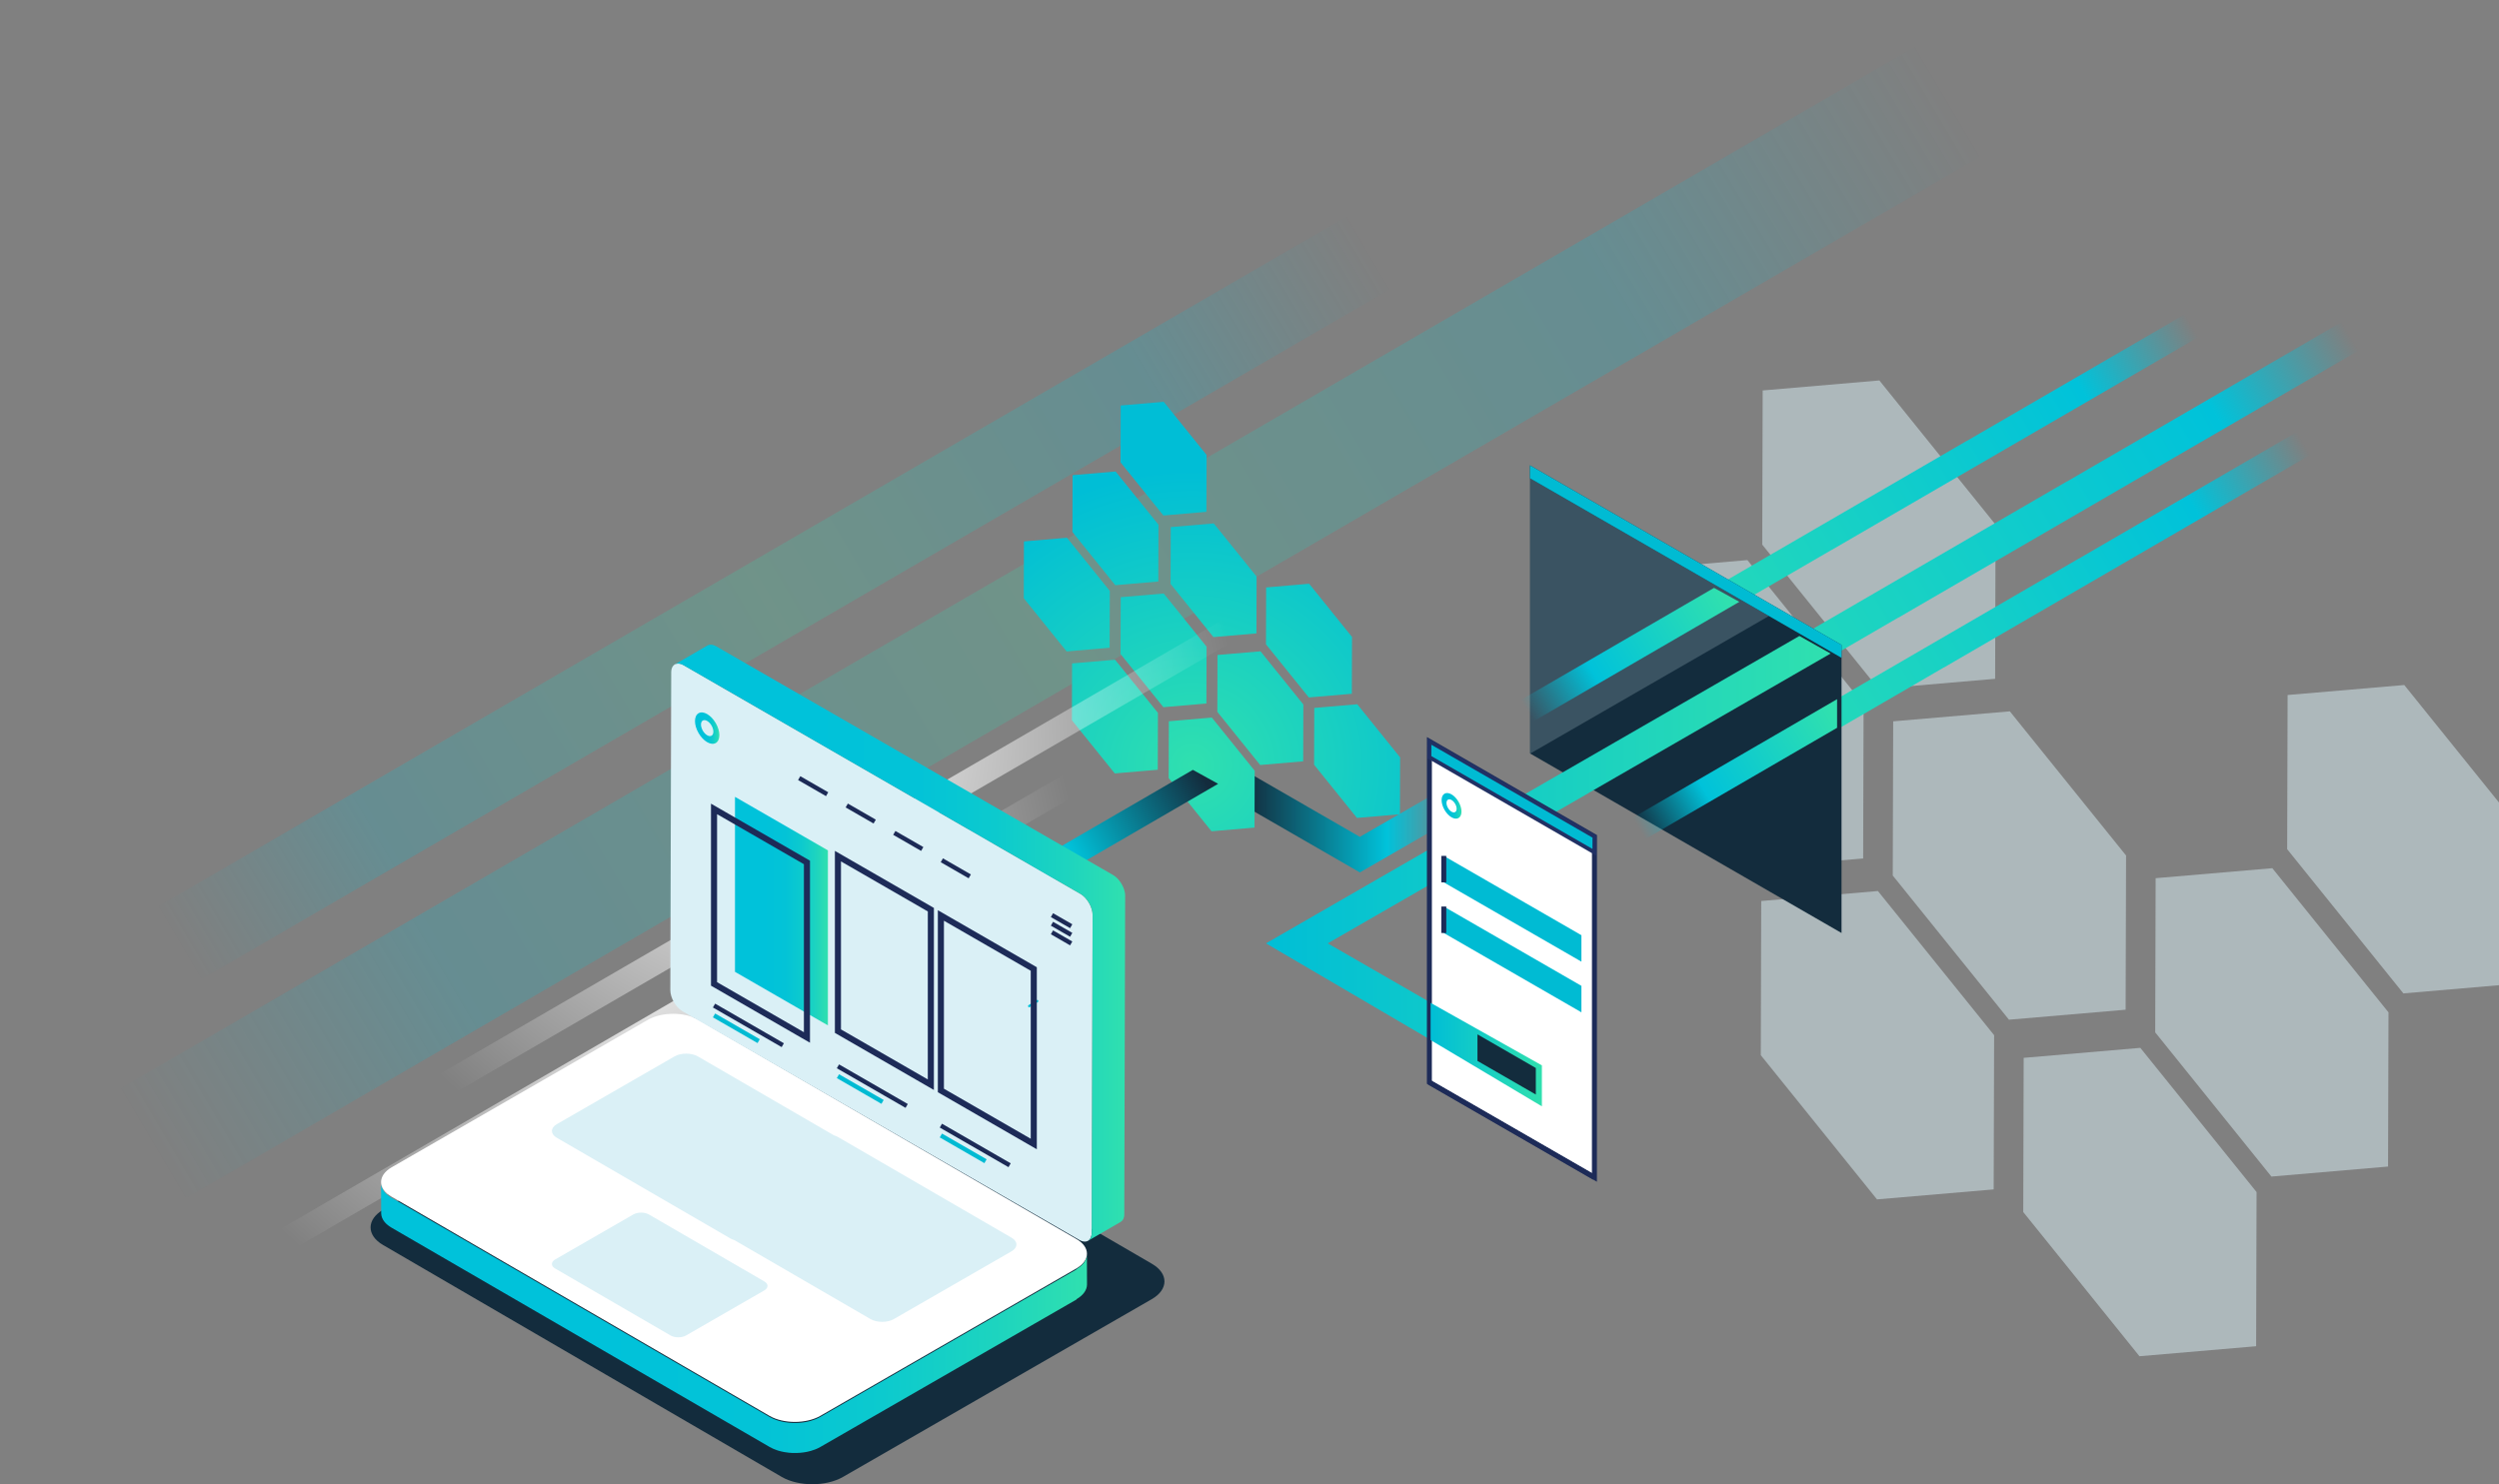 <svg xmlns="http://www.w3.org/2000/svg" width="813" height="483" viewBox="0 0 813 483" fill="none"><rect x="0" y="0" width="813" height="483" fill="#808080" stroke="none"/><g clip-path="url(#clip0_9510_5712)"><g opacity="0.2"><path d="M482.956 76.249L53.017 325.89L25.506 310.018L455.446 60.381L482.956 76.254V76.249Z" fill="url(#paint0_linear_9510_5712)"></path></g><g opacity="0.2"><path d="M690.723 23.964L41.537 400.911L0 376.947L649.186 0L690.723 23.964Z" fill="url(#paint1_linear_9510_5712)"></path></g><path d="M442.399 283.903L405.643 262.712V251.136L442.399 272.327L469.724 256.575L474.746 265.258L442.399 283.903Z" fill="url(#paint2_linear_9510_5712)"></path><g opacity="0.5"><path d="M653.86 231.483L691.676 278.399L691.531 328.583L653.579 331.831L615.773 284.916L615.914 234.732L653.86 231.483Z" fill="#DAF0F6"></path><path d="M696.317 340.991L734.132 387.916L733.992 438.09L696.035 441.344L658.225 394.423L658.365 344.244L696.317 340.991Z" fill="#DAF0F6"></path><path d="M782.184 222.92L820 269.836L819.859 320.015L781.897 323.273L744.092 276.348L744.232 226.169L782.184 222.92Z" fill="#DAF0F6"></path><path d="M739.255 282.53L777.056 329.445L776.915 379.619L738.964 382.878L701.158 335.952L701.299 285.778L739.255 282.53Z" fill="#DAF0F6"></path><path d="M610.939 289.954L648.75 336.87L648.604 387.054L610.647 390.307L572.842 343.382L572.982 293.203L610.939 289.954Z" fill="#DAF0F6"></path><path d="M568.477 182.262L606.283 229.187L606.142 279.361L568.185 282.62L530.385 235.694L530.525 185.52L568.477 182.262Z" fill="#DAF0F6"></path><path d="M611.411 123.801L649.216 170.721L649.076 220.9L611.129 224.159L573.309 177.233L573.454 127.059L611.411 123.801Z" fill="#DAF0F6"></path></g><path d="M785.795 103.351L775.023 97.134L672.454 156.688L672.413 156.673L509.775 251.096L520.548 257.312L617.488 201.027L617.528 201.042L785.795 103.351Z" fill="url(#paint3_linear_9510_5712)"></path><path d="M410.077 211.946L424.018 229.252L423.963 247.752L409.972 248.95L396.031 231.644L396.086 213.144L410.077 211.946ZM380.256 234.707L380.201 253.206L394.142 270.512L408.134 269.314L408.189 250.815L394.248 233.509L380.256 234.707ZM364.603 194.329L364.547 212.828L378.489 230.135L392.48 228.936L392.535 210.437L378.594 193.141L364.603 194.339V194.329ZM411.915 191.171L411.86 209.67L425.801 226.966L439.792 225.768L439.848 207.269L425.906 189.962L411.92 191.166H411.915V191.171ZM380.879 171.518L380.824 190.017L394.765 207.324L408.756 206.126L408.812 187.626L394.87 170.33L380.879 171.528V171.518ZM364.603 131.952L364.547 150.457L378.489 167.753L392.48 166.555L392.535 148.05L378.594 130.754L364.603 131.952ZM427.569 230.365L427.514 248.865L441.455 266.171L455.446 264.973L455.501 246.473L441.56 229.177L427.569 230.375V230.365ZM348.949 154.628L348.894 173.127L362.835 190.434L376.826 189.235L376.882 170.736L362.94 153.43L348.949 154.628ZM333.12 176.181L333.064 194.68L347.006 211.986L360.997 210.788L361.052 192.289L347.111 174.992L333.12 176.191V176.181ZM348.778 215.887L348.723 234.391L362.664 251.687L376.656 250.489L376.711 231.985L362.77 214.688L348.778 215.887Z" fill="url(#paint4_radial_9510_5712)"></path><path d="M324.422 287.473V296.788L396.292 255.071L388.066 250.529L366.225 263.208H366.215L324.422 287.468V287.473Z" fill="url(#paint5_linear_9510_5712)"></path><path d="M730.276 100.945L721.678 95.981L639.789 143.528L639.759 143.518L505.42 221.512L514.018 226.475L595.907 178.928L595.937 178.938L730.276 100.945Z" fill="url(#paint6_linear_9510_5712)"></path><path d="M766.676 139.272L758.078 134.309L676.189 181.856L676.159 181.846L541.82 259.839L550.418 264.802L632.307 217.255L632.337 217.265L766.676 139.272Z" fill="url(#paint7_linear_9510_5712)"></path><path d="M57.141 419.691L376.059 234.672L383.838 239.154L64.915 424.168L57.141 419.691Z" fill="url(#paint8_radial_9510_5712)"></path><path d="M108.812 369.341L427.731 184.322L435.51 188.804L116.587 373.823L108.812 369.341Z" fill="url(#paint9_radial_9510_5712)"></path><path d="M499.52 244.152L499.525 154.508L597.338 210.898L597.328 300.533L499.52 244.152Z" fill="#132C3D"></path><path d="M501.309 157.591L595.567 211.926V297.469L501.304 243.134V157.591M497.748 151.434V245.18L599.107 303.616V209.871L497.748 151.434Z" fill="#132C3D"></path><path d="M472.844 342.74L411.861 306.99L585.397 206.958L595.557 212.678L517.213 257.829L516.405 258.315L431.949 306.99L472.583 330.402L472.844 342.74Z" fill="url(#paint10_linear_9510_5712)"></path><path d="M465.02 352.221L518.715 383.173L518.73 272.217L465.03 241.254L465.02 352.221Z" fill="white" stroke="#1D2B58" stroke-width="1.62" stroke-miterlimit="10"></path><path d="M465.02 352.221L518.715 383.173" stroke="#1D2B58" stroke-width="1.62" stroke-miterlimit="10"></path><path d="M465.02 246.408L518.715 277.361L518.73 272.217L465.03 241.254L465.02 246.408Z" fill="#00BBD3" stroke="#213164" stroke-width="1.28" stroke-miterlimit="10"></path><path d="M469.709 278.529L514.48 304.338V312.941L469.709 287.137V278.529Z" fill="#00BBD3"></path><path d="M469.709 295.008L514.48 320.817V329.425L469.709 303.616V295.008Z" fill="#00BBD3"></path><path d="M469.709 278.529V287.137" stroke="#1D2B58" stroke-width="1.62" stroke-miterlimit="10"></path><path d="M469.709 295.008V303.616" stroke="#1D2B58" stroke-width="1.62" stroke-miterlimit="10"></path><path d="M469.945 258.28C471.211 257.548 473.255 258.731 474.52 260.922C475.786 263.108 475.786 265.469 474.52 266.196C473.255 266.923 471.211 265.745 469.945 263.554C468.68 261.368 468.68 259.007 469.945 258.28ZM471.07 262.912C471.713 264.03 472.758 264.627 473.405 264.261C474.048 263.885 474.048 262.682 473.405 261.574C472.763 260.456 471.718 259.859 471.07 260.225C470.427 260.601 470.427 261.804 471.07 262.912Z" fill="url(#paint11_linear_9510_5712)"></path><path opacity="0.2" d="M575.483 200.46L497.742 245.27V155.641L574.609 199.954" fill="#DAF0F6"></path><path d="M497.742 155.641L599.107 214.077L599.122 209.871L497.747 151.434L497.742 155.641Z" fill="#00BBD3"></path><path d="M124.701 393.636C119.202 396.805 119.177 401.989 124.631 405.152L254.33 480.624C259.788 483.787 268.748 483.792 274.247 480.624L374.697 422.779C380.191 419.616 380.221 414.432 374.763 411.263L245.064 335.792C239.605 332.628 230.646 332.623 225.152 335.792L124.701 393.636Z" fill="#132C3D"></path><path d="M353.635 417.956L353.6 408.21C353.6 409.95 352.46 411.7 350.165 413.018V413.128L266.865 461.096C266.589 461.252 266.307 461.402 266.011 461.543C265.916 461.588 265.81 461.628 265.71 461.673C265.519 461.758 265.323 461.843 265.122 461.924C264.721 462.079 264.299 462.219 263.872 462.345C263.741 462.385 263.606 462.415 263.475 462.45C263.234 462.515 262.993 462.575 262.747 462.631C262.586 462.666 262.425 462.696 262.265 462.726C262.059 462.766 261.853 462.801 261.642 462.836C261.466 462.861 261.296 462.886 261.12 462.911C260.924 462.936 260.728 462.956 260.532 462.977C260.351 462.992 260.176 463.007 259.995 463.022C259.794 463.037 259.593 463.047 259.397 463.052C259.221 463.057 259.041 463.062 258.865 463.067C258.649 463.067 258.433 463.067 258.217 463.067C258.051 463.067 257.881 463.062 257.715 463.052C257.449 463.042 257.177 463.022 256.911 462.997C256.776 462.987 256.64 462.977 256.505 462.961C256.058 462.916 255.611 462.851 255.174 462.776C255.023 462.751 254.877 462.716 254.727 462.686C254.511 462.641 254.3 462.601 254.089 462.55C253.933 462.51 253.778 462.47 253.627 462.425C253.426 462.37 253.225 462.315 253.029 462.255C252.914 462.219 252.798 462.174 252.683 462.139C252.376 462.034 252.07 461.919 251.779 461.798C251.668 461.753 251.553 461.708 251.447 461.658C251.071 461.488 250.699 461.307 250.353 461.107L127.368 389.761C127.208 389.671 127.067 389.57 126.921 389.475C126.781 389.385 126.64 389.295 126.51 389.204C126.394 389.119 126.289 389.029 126.178 388.944C126.058 388.849 125.937 388.753 125.827 388.653C125.651 388.493 125.485 388.332 125.334 388.172C125.304 388.142 125.279 388.107 125.254 388.076C125.119 387.921 124.988 387.761 124.872 387.6C124.852 387.575 124.837 387.55 124.817 387.525C124.707 387.365 124.611 387.199 124.521 387.034C124.456 386.913 124.4 386.788 124.35 386.668C124.31 386.572 124.265 386.477 124.23 386.387C124.189 386.272 124.159 386.151 124.129 386.036C124.104 385.936 124.074 385.84 124.054 385.74C124.029 385.615 124.024 385.49 124.009 385.364C123.999 385.254 123.979 385.139 123.979 385.023L124.014 394.769C124.014 394.804 124.014 394.84 124.014 394.875C124.014 394.955 124.034 395.03 124.039 395.11C124.049 395.236 124.059 395.361 124.084 395.486C124.084 395.506 124.084 395.531 124.089 395.551C124.104 395.632 124.134 395.707 124.154 395.782C124.184 395.902 124.215 396.018 124.255 396.133C124.265 396.158 124.265 396.183 124.275 396.208C124.3 396.278 124.345 396.349 124.375 396.419C124.431 396.539 124.481 396.664 124.546 396.785C124.561 396.815 124.571 396.845 124.591 396.875C124.667 397.01 124.752 397.141 124.842 397.276C124.857 397.301 124.877 397.326 124.898 397.351C124.953 397.426 125.003 397.502 125.063 397.577C125.129 397.662 125.209 397.747 125.279 397.828C125.309 397.858 125.334 397.893 125.36 397.923C125.49 398.068 125.631 398.209 125.781 398.349C125.802 398.369 125.827 398.384 125.852 398.404C125.962 398.504 126.083 398.6 126.203 398.695C126.314 398.78 126.414 398.87 126.535 398.956C126.665 399.051 126.806 399.136 126.947 399.226C127.052 399.291 127.142 399.367 127.253 399.432C127.298 399.462 127.348 399.487 127.393 399.517L250.378 470.868C250.724 471.068 251.091 471.249 251.467 471.419C251.578 471.469 251.688 471.514 251.804 471.559C252.095 471.68 252.397 471.795 252.708 471.9C252.778 471.925 252.843 471.956 252.919 471.981C252.964 471.996 253.009 472.006 253.054 472.021C253.25 472.081 253.451 472.136 253.652 472.191C253.808 472.231 253.958 472.276 254.114 472.316C254.325 472.367 254.541 472.412 254.752 472.452C254.877 472.477 254.998 472.507 255.128 472.532C255.154 472.532 255.179 472.537 255.199 472.542C255.636 472.617 256.083 472.682 256.53 472.728C256.56 472.728 256.59 472.738 256.62 472.743C256.725 472.753 256.831 472.753 256.936 472.763C257.203 472.783 257.469 472.803 257.74 472.818C257.8 472.818 257.865 472.828 257.926 472.828C258.031 472.828 258.137 472.828 258.247 472.828C258.463 472.828 258.679 472.833 258.895 472.828C258.975 472.828 259.056 472.828 259.131 472.828C259.231 472.828 259.327 472.818 259.427 472.813C259.628 472.803 259.824 472.793 260.025 472.783C260.115 472.778 260.201 472.778 260.291 472.768C260.382 472.763 260.472 472.748 260.567 472.738C260.763 472.718 260.959 472.697 261.155 472.672C261.25 472.662 261.341 472.652 261.436 472.642C261.516 472.632 261.597 472.612 261.677 472.602C261.888 472.572 262.094 472.532 262.3 472.492C262.4 472.472 262.501 472.462 262.596 472.442C262.662 472.427 262.722 472.412 262.782 472.397C263.028 472.342 263.269 472.281 263.51 472.216C263.611 472.191 263.711 472.171 263.812 472.141C263.847 472.131 263.872 472.116 263.907 472.111C264.334 471.986 264.751 471.845 265.157 471.69C265.178 471.68 265.203 471.675 265.228 471.665C265.404 471.595 265.574 471.514 265.745 471.439C265.845 471.394 265.946 471.354 266.046 471.309C266.338 471.168 266.624 471.023 266.9 470.863L350.22 422.884V422.774C352.5 421.456 353.64 419.716 353.635 417.976V417.956Z" fill="url(#paint12_linear_9510_5712)"></path><path d="M350.241 403.227L227.256 331.881C224.992 330.568 222.003 329.911 219.01 329.911C216.017 329.911 213.019 330.568 210.739 331.881L127.419 379.86C122.859 382.487 122.834 386.788 127.364 389.41L250.348 460.756C252.613 462.069 255.601 462.726 258.594 462.726C261.587 462.726 264.585 462.069 266.865 460.756L350.185 412.777C354.74 410.15 354.765 405.854 350.241 403.227Z" fill="white"></path><path d="M351.451 290.867L222.39 216.483C221.747 216.112 221.14 215.937 220.602 215.937C219.286 215.937 218.372 216.98 218.367 218.769L218.076 322.201C218.071 324.732 219.864 327.846 222.074 329.114L351.135 403.498C351.777 403.869 352.385 404.044 352.927 404.044C354.243 404.044 355.157 403.001 355.162 401.207L355.453 297.775C355.458 295.249 353.661 292.135 351.451 290.862V290.867Z" fill="#DAF0F6"></path><path d="M366.05 291.453C366.05 291.388 366.05 291.328 366.04 291.263C366.04 291.233 366.04 291.203 366.035 291.173C366.035 291.158 366.035 291.148 366.035 291.133C366.035 291.113 366.035 291.092 366.035 291.067C366.03 291.002 366.02 290.937 366.015 290.872C366.005 290.807 365.995 290.742 365.985 290.671C365.985 290.671 365.985 290.666 365.985 290.661C365.985 290.661 365.985 290.651 365.985 290.646C365.975 290.586 365.965 290.531 365.955 290.471C365.94 290.401 365.929 290.33 365.914 290.265C365.909 290.24 365.899 290.21 365.894 290.185C365.894 290.17 365.889 290.155 365.884 290.14C365.879 290.11 365.874 290.085 365.864 290.055C365.849 289.985 365.829 289.914 365.809 289.844C365.794 289.789 365.779 289.734 365.759 289.674C365.759 289.664 365.759 289.659 365.754 289.649C365.754 289.644 365.754 289.634 365.749 289.629C365.729 289.558 365.703 289.488 365.683 289.423C365.658 289.353 365.638 289.288 365.613 289.217C365.608 289.202 365.603 289.187 365.598 289.172C365.598 289.162 365.588 289.152 365.588 289.142C365.573 289.102 365.558 289.062 365.543 289.022C365.518 288.957 365.493 288.892 365.462 288.826C365.442 288.776 365.422 288.726 365.397 288.676C365.397 288.671 365.392 288.661 365.387 288.651C365.387 288.646 365.382 288.636 365.377 288.631C365.347 288.566 365.317 288.501 365.287 288.435C365.251 288.365 365.221 288.295 365.186 288.225C365.181 288.215 365.176 288.2 365.166 288.19C365.161 288.175 365.151 288.16 365.146 288.145C365.116 288.089 365.091 288.034 365.061 287.984C365.025 287.914 364.98 287.844 364.945 287.774C364.925 287.739 364.905 287.703 364.885 287.668C364.875 287.653 364.87 287.643 364.86 287.628C364.825 287.573 364.789 287.518 364.754 287.458C364.699 287.368 364.644 287.277 364.584 287.187C364.574 287.172 364.568 287.157 364.558 287.147C364.483 287.032 364.403 286.921 364.322 286.816C364.317 286.806 364.312 286.796 364.302 286.791C364.242 286.711 364.187 286.636 364.122 286.555C364.076 286.495 364.026 286.435 363.981 286.38C363.981 286.38 363.981 286.375 363.976 286.37C363.976 286.37 363.976 286.37 363.971 286.365C363.921 286.305 363.87 286.245 363.815 286.184C363.765 286.124 363.71 286.069 363.66 286.009C363.654 285.999 363.644 285.994 363.639 285.984C363.629 285.974 363.624 285.969 363.614 285.959C363.574 285.919 363.534 285.879 363.499 285.838C363.444 285.783 363.388 285.728 363.328 285.673C363.313 285.658 363.298 285.643 363.278 285.628C363.263 285.618 363.253 285.603 363.238 285.593C363.208 285.563 363.177 285.538 363.147 285.508C363.087 285.452 363.032 285.402 362.971 285.352C362.946 285.332 362.921 285.312 362.896 285.292C362.881 285.282 362.871 285.272 362.856 285.262C362.836 285.247 362.816 285.227 362.791 285.212C362.73 285.167 362.675 285.122 362.615 285.076C362.575 285.046 362.535 285.016 362.489 284.991C362.479 284.986 362.474 284.981 362.464 284.971C362.454 284.966 362.449 284.961 362.439 284.956C362.384 284.916 362.329 284.881 362.268 284.846C362.213 284.811 362.158 284.776 362.103 284.746C362.088 284.735 362.078 284.73 362.063 284.72L233.002 210.337C232.962 210.312 232.916 210.287 232.876 210.267C232.821 210.237 232.766 210.211 232.715 210.181C232.68 210.161 232.645 210.146 232.605 210.131C232.595 210.131 232.59 210.121 232.58 210.121C232.57 210.121 232.56 210.111 232.55 210.106C232.494 210.081 232.444 210.061 232.389 210.041C232.334 210.021 232.284 210.001 232.228 209.981C232.218 209.981 232.208 209.976 232.198 209.971C232.188 209.971 232.183 209.966 232.173 209.961C232.138 209.951 232.103 209.936 232.073 209.926C232.017 209.911 231.962 209.896 231.907 209.881C231.877 209.876 231.852 209.871 231.822 209.861C231.811 209.861 231.801 209.855 231.786 209.855C231.771 209.855 231.756 209.85 231.741 209.845C231.681 209.835 231.626 209.825 231.565 209.815C231.525 209.81 231.49 209.805 231.455 209.805C231.445 209.805 231.43 209.805 231.42 209.805C231.41 209.805 231.4 209.805 231.39 209.805C231.324 209.805 231.264 209.8 231.199 209.8C231.169 209.8 231.144 209.8 231.113 209.8C231.093 209.8 231.073 209.8 231.053 209.8C231.033 209.8 231.013 209.8 230.993 209.8C230.913 209.805 230.837 209.82 230.762 209.835C230.762 209.835 230.762 209.835 230.757 209.835C230.737 209.835 230.717 209.845 230.692 209.85C230.621 209.866 230.546 209.886 230.481 209.911C230.476 209.911 230.471 209.916 230.461 209.921C230.355 209.961 230.25 210.006 230.154 210.061L219.553 216.212C219.648 216.157 219.754 216.107 219.859 216.072C219.934 216.047 220.01 216.022 220.09 216.007C220.11 216.002 220.13 215.992 220.155 215.992C220.251 215.972 220.351 215.962 220.457 215.952C220.477 215.952 220.497 215.952 220.517 215.952C220.617 215.952 220.718 215.952 220.823 215.957C220.833 215.957 220.848 215.957 220.858 215.957C220.969 215.967 221.079 215.982 221.19 216.007C221.2 216.007 221.21 216.007 221.225 216.012C221.341 216.037 221.456 216.072 221.577 216.107C221.587 216.107 221.592 216.112 221.602 216.117C221.727 216.157 221.853 216.212 221.983 216.268C221.993 216.268 221.998 216.273 222.009 216.278C222.139 216.338 222.27 216.408 222.405 216.483L351.466 290.867C351.602 290.947 351.732 291.027 351.868 291.123C351.878 291.128 351.883 291.133 351.893 291.143C352.013 291.228 352.134 291.318 352.255 291.413C352.27 291.423 352.285 291.433 352.295 291.448C352.41 291.544 352.526 291.644 352.636 291.744C352.651 291.754 352.661 291.769 352.676 291.779C352.792 291.885 352.902 292 353.008 292.11C353.018 292.12 353.023 292.13 353.033 292.135C353.148 292.261 353.264 292.386 353.369 292.516C353.369 292.516 353.374 292.521 353.379 292.526C353.49 292.662 353.6 292.797 353.701 292.937C353.706 292.947 353.711 292.957 353.721 292.962C353.811 293.083 353.897 293.208 353.982 293.338C354.042 293.429 354.098 293.519 354.153 293.609C354.193 293.679 354.238 293.745 354.278 293.815C354.298 293.85 354.319 293.885 354.339 293.92C354.409 294.04 354.474 294.166 354.54 294.291C354.545 294.306 354.555 294.321 354.565 294.336C354.64 294.492 354.715 294.642 354.786 294.802C354.786 294.807 354.791 294.817 354.796 294.827C354.861 294.978 354.926 295.133 354.981 295.289C354.981 295.299 354.992 295.314 354.997 295.324C355.057 295.484 355.107 295.64 355.157 295.8V295.825C355.212 295.981 355.253 296.136 355.288 296.286C355.288 296.301 355.293 296.316 355.298 296.331C355.333 296.487 355.363 296.642 355.388 296.798C355.388 296.798 355.388 296.808 355.388 296.813C355.413 296.968 355.433 297.124 355.443 297.279C355.443 297.294 355.443 297.304 355.443 297.319C355.454 297.475 355.464 297.63 355.464 297.78L355.167 401.212C355.167 401.362 355.157 401.507 355.147 401.648C355.147 401.663 355.147 401.673 355.147 401.688C355.132 401.818 355.117 401.939 355.092 402.059C355.092 402.074 355.087 402.089 355.082 402.109C355.057 402.224 355.027 402.335 354.997 402.44C354.992 402.46 354.981 402.48 354.976 402.5C354.941 402.6 354.906 402.701 354.861 402.791C354.861 402.796 354.856 402.806 354.851 402.816C354.801 402.916 354.75 403.011 354.69 403.102C354.61 403.232 354.514 403.342 354.409 403.448C354.384 403.473 354.359 403.498 354.334 403.518C354.228 403.618 354.118 403.703 353.992 403.778L364.594 397.627C364.714 397.557 364.83 397.467 364.935 397.366C364.96 397.341 364.985 397.321 365.01 397.296C365.111 397.191 365.206 397.081 365.292 396.95C365.292 396.95 365.292 396.95 365.297 396.945C365.352 396.86 365.402 396.77 365.447 396.669C365.447 396.669 365.447 396.669 365.447 396.664C365.447 396.659 365.452 396.649 365.457 396.644C365.488 396.579 365.518 396.514 365.543 396.444C365.553 396.414 365.563 396.384 365.573 396.349C365.578 396.329 365.588 396.309 365.593 396.288C365.598 396.268 365.608 396.253 365.613 396.233C365.633 396.168 365.648 396.098 365.668 396.028C365.673 396.003 365.678 395.978 365.683 395.958C365.683 395.943 365.688 395.927 365.693 395.912C365.693 395.887 365.703 395.862 365.708 395.837C365.719 395.777 365.729 395.712 365.739 395.647C365.739 395.612 365.744 395.577 365.749 395.541C365.749 395.526 365.749 395.516 365.749 395.501C365.749 395.486 365.749 395.471 365.749 395.456C365.749 395.396 365.759 395.331 365.759 395.271C365.759 395.206 365.759 395.145 365.759 395.08V395.07L366.05 291.639C366.05 291.579 366.05 291.519 366.05 291.458V291.453Z" fill="url(#paint13_linear_9510_5712)"></path><path d="M248.664 417.004L211.095 395.205C210.402 394.804 209.488 394.604 208.574 394.604C207.66 394.604 206.746 394.804 206.047 395.205L180.596 409.865C179.205 410.667 179.195 411.98 180.581 412.782L218.151 434.581C218.844 434.982 219.753 435.182 220.672 435.182C221.591 435.182 222.505 434.982 223.198 434.581L248.649 419.922C250.04 419.119 250.05 417.806 248.664 417.004Z" fill="#DAF0F6"></path><path d="M334.828 327.785C334.703 327.785 334.582 327.725 334.512 327.61C334.402 327.435 334.457 327.204 334.633 327.094L337.249 325.454C337.425 325.344 337.656 325.399 337.766 325.57C337.877 325.745 337.822 325.976 337.646 326.086L335.029 327.725C334.969 327.765 334.899 327.78 334.828 327.78V327.785Z" fill="#00BED6"></path><path d="M329.128 402.796L272.58 369.988C272.193 369.763 271.751 369.597 271.289 369.452L227.035 343.778C225.996 343.177 224.62 342.871 223.244 342.871C221.868 342.871 220.492 343.172 219.442 343.778L181.134 365.837C179.04 367.045 179.025 369.021 181.109 370.229L237.657 403.036C238.044 403.262 238.486 403.427 238.948 403.573L283.202 429.246C284.241 429.848 285.617 430.154 286.993 430.154C288.369 430.154 289.75 429.853 290.795 429.246L329.103 407.188C331.197 405.979 331.207 404.004 329.128 402.796Z" fill="#DAF0F6"></path><path d="M272.605 335.556L302.828 352.983L302.838 296.031L272.605 278.609V335.556Z" stroke="#1D2B58" stroke-width="1.98" stroke-miterlimit="10"></path><path d="M306.098 354.858L336.32 372.284V315.332L306.098 297.911V354.858Z" stroke="#1D2B58" stroke-width="1.98" stroke-miterlimit="10"></path><path d="M232.293 327.234L254.661 340.123" stroke="#1C2A56" stroke-width="1.45" stroke-miterlimit="10"></path><path d="M232.293 330.438L246.817 338.81" stroke="#00BBD3" stroke-width="1.45" stroke-miterlimit="10"></path><path d="M272.605 347.002L294.968 359.891" stroke="#1C2A56" stroke-width="1.45" stroke-miterlimit="10"></path><path d="M272.605 350.21L287.124 358.583" stroke="#00BBD3" stroke-width="1.45" stroke-miterlimit="10"></path><path d="M306.098 366.303L328.456 379.193" stroke="#1C2A56" stroke-width="1.45" stroke-miterlimit="10"></path><path d="M306.098 369.512L320.616 377.884" stroke="#00BBD3" stroke-width="1.45" stroke-miterlimit="10"></path><path d="M239.113 316.255L269.341 333.676L269.346 276.729L239.113 259.308V316.255Z" fill="url(#paint14_linear_9510_5712)"></path><path d="M269.089 258.45L260.004 253.216" stroke="#1C2A56" stroke-width="1.45" stroke-miterlimit="10"></path><path d="M284.562 267.359L275.473 262.125" stroke="#1C2A56" stroke-width="1.45" stroke-miterlimit="10"></path><path d="M300.03 276.278L290.945 271.044" stroke="#1C2A56" stroke-width="1.45" stroke-miterlimit="10"></path><path d="M315.493 285.187L306.408 279.953" stroke="#1C2A56" stroke-width="1.45" stroke-miterlimit="10"></path><path d="M348.494 307.01L342.236 303.4" stroke="#1C2A56" stroke-width="1.45" stroke-miterlimit="10"></path><path d="M348.494 304.207L342.236 300.603" stroke="#1C2A56" stroke-width="1.45" stroke-miterlimit="10"></path><path d="M348.494 301.41L342.236 297.81" stroke="#1C2A56" stroke-width="1.45" stroke-miterlimit="10"></path><path d="M227.265 232.1C228.817 231.208 231.318 232.651 232.865 235.334C234.417 238.006 234.417 240.898 232.865 241.791C231.313 242.683 228.812 241.239 227.265 238.557C225.714 235.885 225.714 232.992 227.265 232.1ZM228.636 237.76C229.42 239.124 230.7 239.861 231.494 239.409C232.277 238.953 232.277 237.479 231.494 236.121C230.711 234.757 229.43 234.02 228.636 234.471C227.853 234.927 227.853 236.401 228.636 237.76Z" fill="url(#paint15_linear_9510_5712)"></path><path d="M232.293 320.185L262.52 337.612V280.655L232.298 263.238L232.293 320.185Z" stroke="#1D2B58" stroke-width="1.98" stroke-miterlimit="10"></path><path d="M530.386 266.572V275.887L597.661 236.838V227.523L572.184 242.312H572.174L530.381 266.572H530.386Z" fill="url(#paint16_linear_9510_5712)"></path><path d="M493.986 228.25V237.564L565.856 195.848L557.63 191.306L535.79 203.985H535.78L493.986 228.245V228.25Z" fill="url(#paint17_linear_9510_5712)"></path><path d="M465.42 326.347L501.624 346.691V360.022L465.42 338.454" fill="url(#paint18_linear_9510_5712)"></path><path d="M480.662 345.242L499.65 356.186V347.548L480.662 336.604V345.242Z" fill="#132C3D"></path></g><defs><linearGradient id="paint0_linear_9510_5712" x1="50.691" y1="313.101" x2="448.668" y2="77.73" gradientUnits="userSpaceOnUse"><stop offset="0.02" stop-color="#00C2DA" stop-opacity="0"></stop><stop offset="0.18" stop-color="#00C2DA"></stop><stop offset="0.5" stop-color="#30E0AF"></stop><stop offset="0.81" stop-color="#00C2DA"></stop><stop offset="0.99" stop-color="#00C2DA" stop-opacity="0"></stop></linearGradient><linearGradient id="paint1_linear_9510_5712" x1="38.027" y1="381.599" x2="638.954" y2="26.198" gradientUnits="userSpaceOnUse"><stop offset="0.02" stop-color="#00C2DA" stop-opacity="0"></stop><stop offset="0.18" stop-color="#00C2DA"></stop><stop offset="0.5" stop-color="#30E0AF"></stop><stop offset="0.81" stop-color="#00C2DA"></stop><stop offset="0.99" stop-color="#00C2DA" stop-opacity="0"></stop></linearGradient><linearGradient id="paint2_linear_9510_5712" x1="405.643" y1="267.519" x2="474.746" y2="267.519" gradientUnits="userSpaceOnUse"><stop stop-color="#132C3D"></stop><stop offset="0.66" stop-color="#00C2DA"></stop><stop offset="0.99" stop-color="#00C2DA" stop-opacity="0"></stop></linearGradient><linearGradient id="paint3_linear_9510_5712" x1="523.621" y1="250.404" x2="766.405" y2="106.826" gradientUnits="userSpaceOnUse"><stop stop-color="#30E0AF"></stop><stop offset="0.81" stop-color="#00C2DA"></stop><stop offset="0.99" stop-color="#00C2DA" stop-opacity="0"></stop></linearGradient><radialGradient id="paint4_radial_9510_5712" cx="0" cy="0" r="1" gradientUnits="userSpaceOnUse" gradientTransform="translate(387.739 249.16) scale(96.594 96.428)"><stop stop-color="#30E0AF"></stop><stop offset="1" stop-color="#00BED6"></stop></radialGradient><linearGradient id="paint5_linear_9510_5712" x1="391.295" y1="253.036" x2="326.799" y2="291.18" gradientUnits="userSpaceOnUse"><stop stop-color="#132C3D"></stop><stop offset="0.66" stop-color="#00C2DA"></stop><stop offset="0.99" stop-color="#00C2DA" stop-opacity="0"></stop></linearGradient><linearGradient id="paint6_linear_9510_5712" x1="516.649" y1="220.87" x2="714.516" y2="103.855" gradientUnits="userSpaceOnUse"><stop stop-color="#30E0AF"></stop><stop offset="0.81" stop-color="#00C2DA"></stop><stop offset="0.99" stop-color="#00C2DA" stop-opacity="0"></stop></linearGradient><linearGradient id="paint7_linear_9510_5712" x1="553.05" y1="259.197" x2="750.917" y2="142.178" gradientUnits="userSpaceOnUse"><stop stop-color="#30E0AF"></stop><stop offset="0.81" stop-color="#00C2DA"></stop><stop offset="0.99" stop-color="#00C2DA" stop-opacity="0"></stop></linearGradient><radialGradient id="paint8_radial_9510_5712" cx="0" cy="0" r="1" gradientUnits="userSpaceOnUse" gradientTransform="translate(198.395 291.559) scale(152.981 152.718)"><stop stop-color="white"></stop><stop offset="1" stop-color="white" stop-opacity="0"></stop></radialGradient><radialGradient id="paint9_radial_9510_5712" cx="0" cy="0" r="1" gradientUnits="userSpaceOnUse" gradientTransform="translate(250.067 241.209) scale(152.981 152.718)"><stop stop-color="white"></stop><stop offset="1" stop-color="white" stop-opacity="0"></stop></radialGradient><linearGradient id="paint10_linear_9510_5712" x1="411.861" y1="274.849" x2="595.557" y2="274.849" gradientUnits="userSpaceOnUse"><stop stop-color="#00BED6"></stop><stop offset="1" stop-color="#30E0AF"></stop></linearGradient><linearGradient id="paint11_linear_9510_5712" x1="468.996" y1="262.24" x2="475.474" y2="262.24" gradientUnits="userSpaceOnUse"><stop offset="0.3" stop-color="#00C2DA"></stop><stop offset="0.54" stop-color="#03C3D7"></stop><stop offset="0.71" stop-color="#0CCACE"></stop><stop offset="0.87" stop-color="#1DD4BF"></stop><stop offset="1" stop-color="#30E0AF"></stop></linearGradient><linearGradient id="paint12_linear_9510_5712" x1="123.984" y1="428.911" x2="353.635" y2="428.911" gradientUnits="userSpaceOnUse"><stop offset="0.3" stop-color="#00C2DA"></stop><stop offset="0.54" stop-color="#03C3D7"></stop><stop offset="0.71" stop-color="#0CCACE"></stop><stop offset="0.87" stop-color="#1DD4BF"></stop><stop offset="1" stop-color="#30E0AF"></stop></linearGradient><linearGradient id="paint13_linear_9510_5712" x1="219.543" y1="306.784" x2="366.055" y2="306.784" gradientUnits="userSpaceOnUse"><stop offset="0.3" stop-color="#00C2DA"></stop><stop offset="0.54" stop-color="#03C3D7"></stop><stop offset="0.71" stop-color="#0CCACE"></stop><stop offset="0.87" stop-color="#1DD4BF"></stop><stop offset="1" stop-color="#30E0AF"></stop></linearGradient><linearGradient id="paint14_linear_9510_5712" x1="239.113" y1="296.492" x2="269.346" y2="296.492" gradientUnits="userSpaceOnUse"><stop offset="0.3" stop-color="#00C2DA"></stop><stop offset="0.54" stop-color="#03C3D7"></stop><stop offset="0.71" stop-color="#0CCACE"></stop><stop offset="0.87" stop-color="#1DD4BF"></stop><stop offset="1" stop-color="#30E0AF"></stop></linearGradient><linearGradient id="paint15_linear_9510_5712" x1="226.1" y1="236.943" x2="234.025" y2="236.943" gradientUnits="userSpaceOnUse"><stop offset="0.3" stop-color="#00C2DA"></stop><stop offset="0.54" stop-color="#03C3D7"></stop><stop offset="0.71" stop-color="#0CCACE"></stop><stop offset="0.87" stop-color="#1DD4BF"></stop><stop offset="1" stop-color="#30E0AF"></stop></linearGradient><linearGradient id="paint16_linear_9510_5712" x1="596.787" y1="232.396" x2="532.728" y2="270.278" gradientUnits="userSpaceOnUse"><stop stop-color="#30E0AF"></stop><stop offset="0.66" stop-color="#00C2DA"></stop><stop offset="0.99" stop-color="#00C2DA" stop-opacity="0"></stop></linearGradient><linearGradient id="paint17_linear_9510_5712" x1="560.865" y1="193.813" x2="496.364" y2="231.956" gradientUnits="userSpaceOnUse"><stop stop-color="#30E0AF"></stop><stop offset="0.66" stop-color="#00C2DA"></stop><stop offset="0.99" stop-color="#00C2DA" stop-opacity="0"></stop></linearGradient><linearGradient id="paint18_linear_9510_5712" x1="465.42" y1="343.187" x2="501.624" y2="343.187" gradientUnits="userSpaceOnUse"><stop stop-color="#00BED6"></stop><stop offset="1" stop-color="#30E0AF"></stop></linearGradient><clipPath id="clip0_9510_5712"><rect width="820" height="483" fill="white"></rect></clipPath></defs></svg>